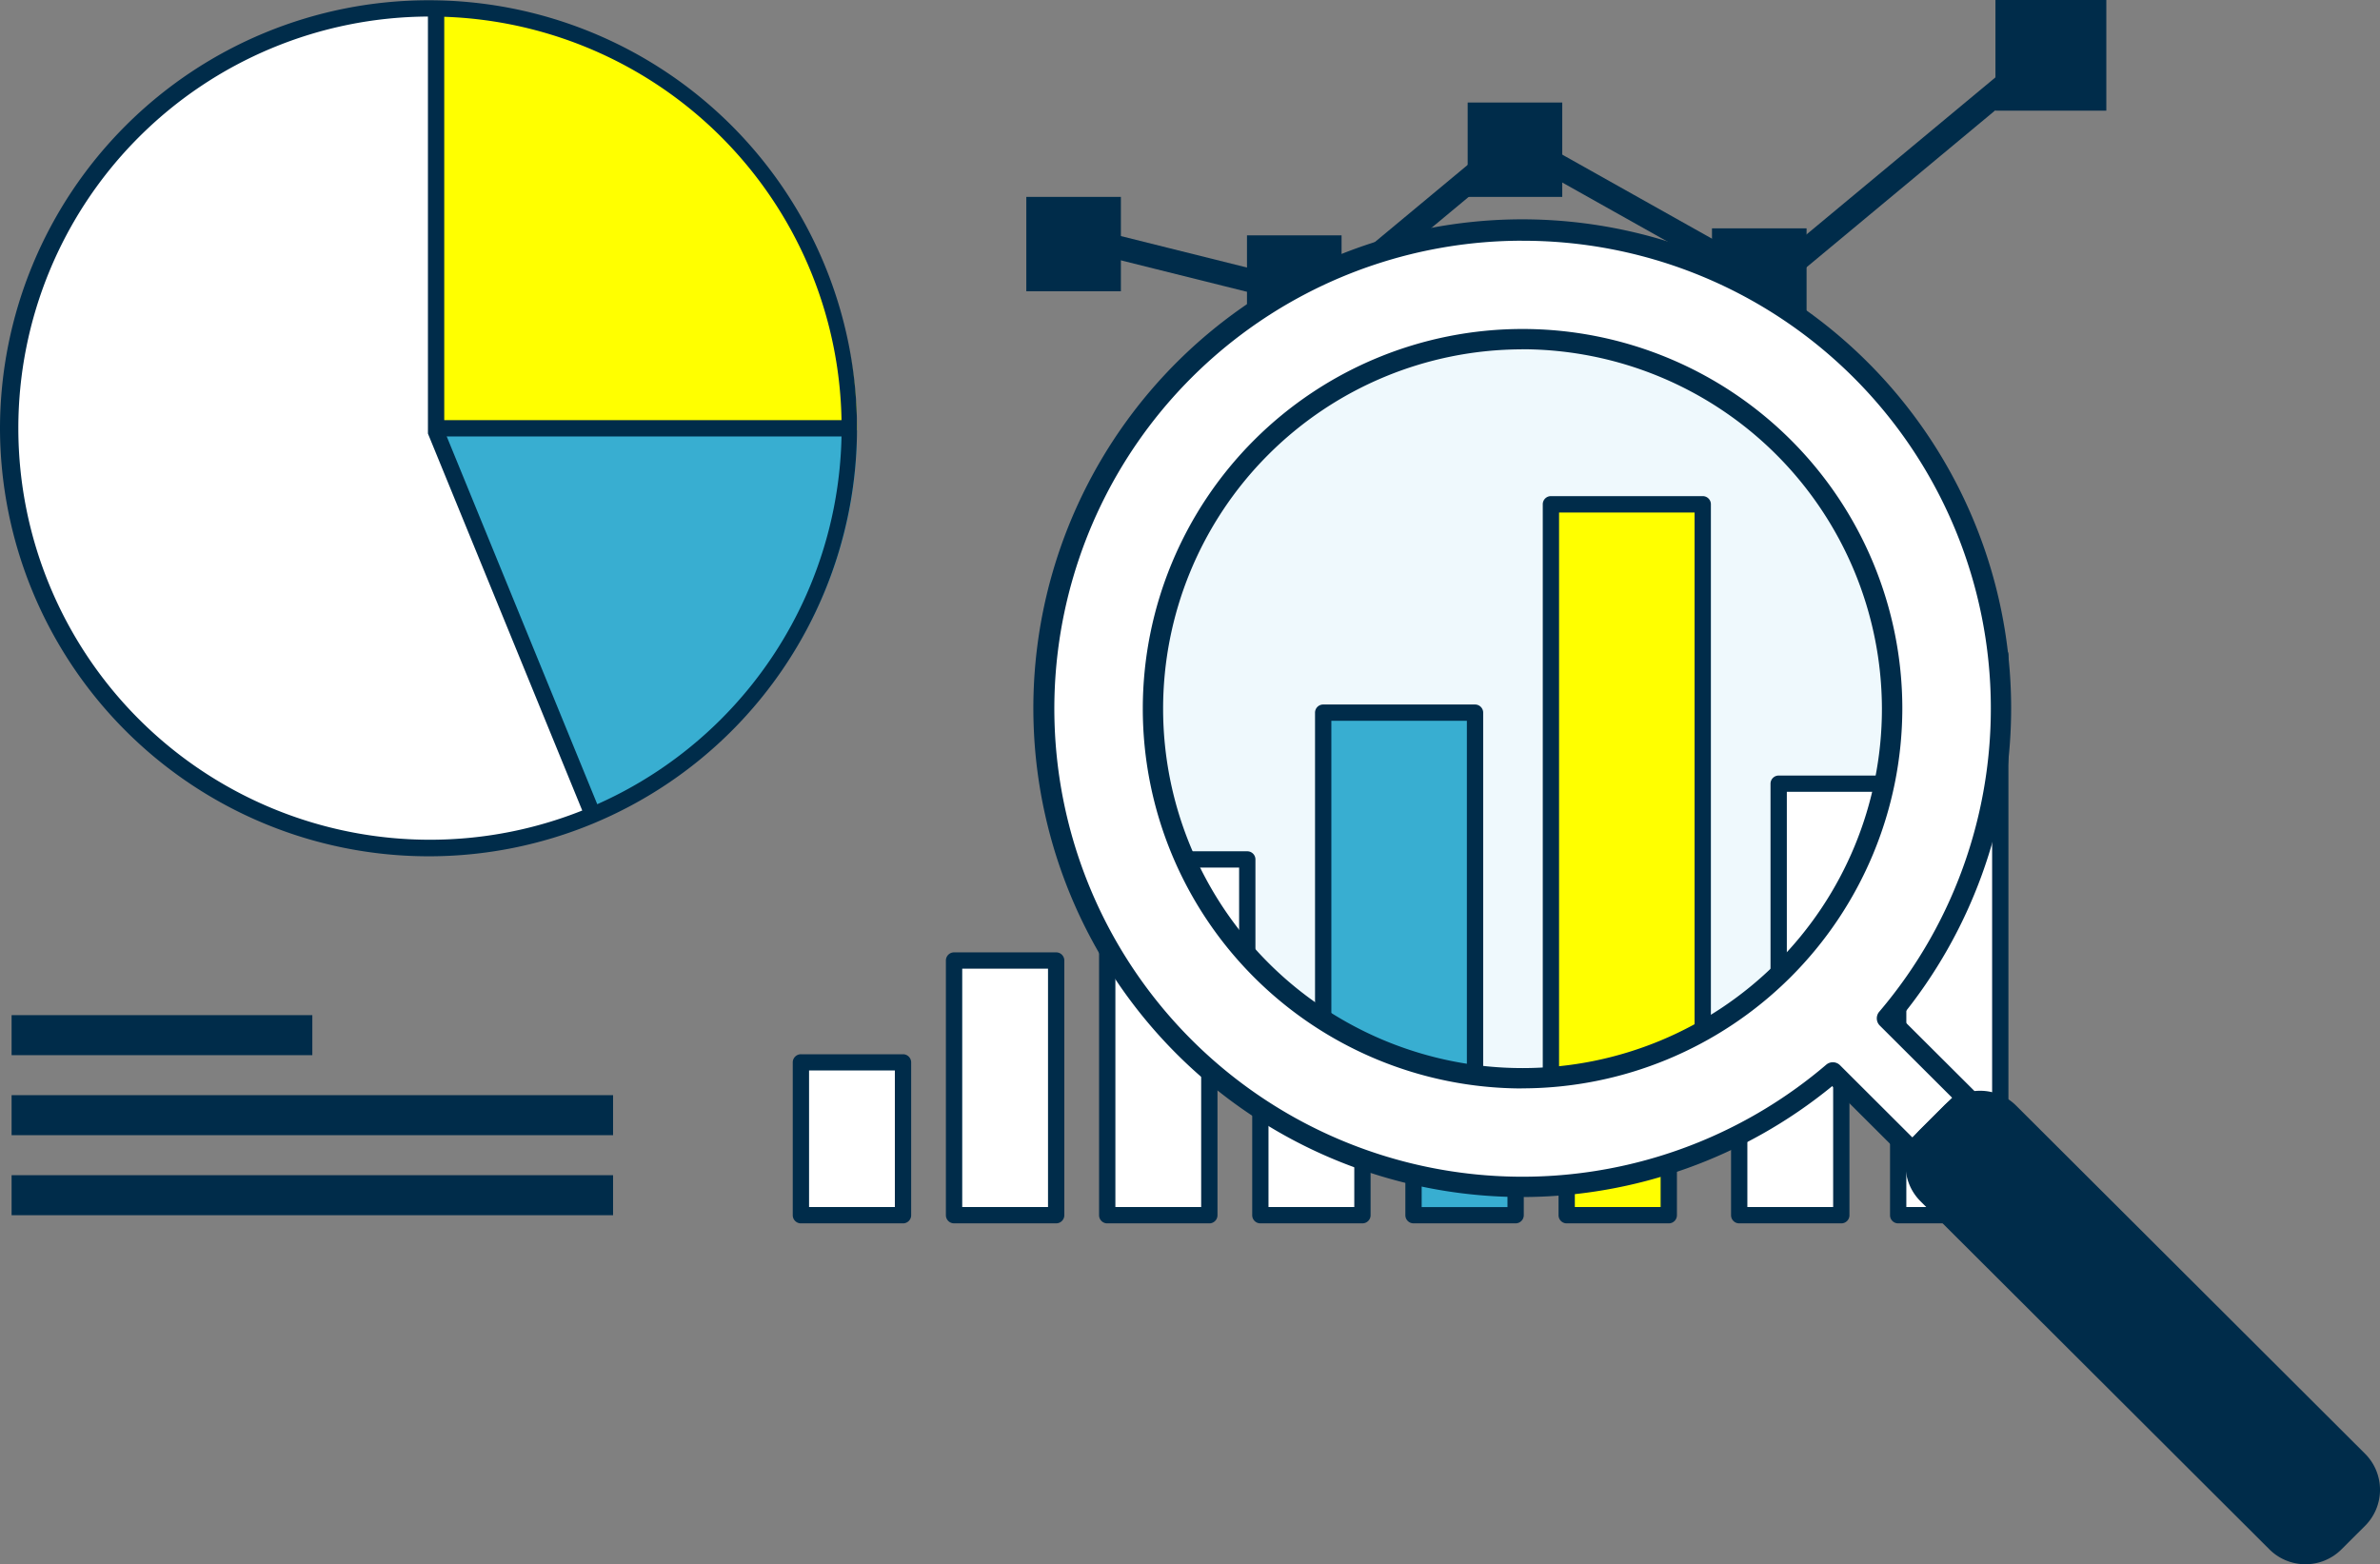 <svg xmlns="http://www.w3.org/2000/svg" xmlns:xlink="http://www.w3.org/1999/xlink" width="108" height="70.99" viewBox="0 0 108 70.99">
  <rect x="0" y="0" width="108" height="70.99" fill="#808080" stroke="none"/>
  <defs>
    <clipPath id="clip-path">
      <ellipse id="Ellipse_386" data-name="Ellipse 386" cx="18.431" cy="18.392" rx="18.431" ry="18.392" fill="none"/>
    </clipPath>
  </defs>
  <g id="Group_29309" data-name="Group 29309" transform="translate(-6124.092 -3406.747)">
    <g id="Group_27480" data-name="Group 27480" transform="translate(6124.092 3406.747)">
      <g id="Group_27477" data-name="Group 27477" transform="translate(0.526)">
        <g id="Group_27464" data-name="Group 27464" transform="translate(35.448 29.351)">
          <g id="Group_27449" data-name="Group 27449" transform="translate(0 18.493)">
            <g id="Group_27448" data-name="Group 27448">
              <rect id="Rectangle_15627" data-name="Rectangle 15627" width="4.633" height="6.935" transform="translate(0.37 0.37)" fill="#fff"/>
              <path id="Path_97791" data-name="Path 97791" d="M6226.358,3543.777h-4.633a.37.37,0,0,1-.37-.37v-6.935a.369.369,0,0,1,.37-.37h4.633a.37.37,0,0,1,.37.37v6.935A.37.37,0,0,1,6226.358,3543.777Zm-4.263-.74h3.893v-6.2h-3.893Z" transform="translate(-6221.355 -3536.102)" fill="#002c4a"/>
            </g>
          </g>
          <g id="Group_27451" data-name="Group 27451" transform="translate(34.749)">
            <g id="Group_27450" data-name="Group 27450">
              <rect id="Rectangle_15628" data-name="Rectangle 15628" width="4.633" height="25.428" transform="translate(0.37 0.37)" fill="#ff0"/>
              <path id="Path_97792" data-name="Path 97792" d="M6320.307,3512.271h-4.633a.37.37,0,0,1-.369-.37v-25.428a.369.369,0,0,1,.369-.37h4.633a.37.37,0,0,1,.37.37V3511.9A.37.37,0,0,1,6320.307,3512.271Zm-4.263-.74h3.893v-24.688h-3.893Z" transform="translate(-6315.304 -3486.103)" fill="#002c4a"/>
            </g>
          </g>
          <g id="Group_27453" data-name="Group 27453" transform="translate(42.578)">
            <g id="Group_27452" data-name="Group 27452">
              <rect id="Rectangle_15629" data-name="Rectangle 15629" width="4.633" height="25.428" transform="translate(0.37 0.37)" fill="#fff"/>
              <path id="Path_97793" data-name="Path 97793" d="M6341.475,3512.271h-4.633a.37.37,0,0,1-.37-.37v-25.428a.369.369,0,0,1,.37-.37h4.633a.37.37,0,0,1,.37.37V3511.9A.37.37,0,0,1,6341.475,3512.271Zm-4.263-.74h3.893v-24.688h-3.893Z" transform="translate(-6336.472 -3486.103)" fill="#002c4a"/>
            </g>
          </g>
          <g id="Group_27455" data-name="Group 27455" transform="translate(49.793)">
            <g id="Group_27454" data-name="Group 27454">
              <rect id="Rectangle_15630" data-name="Rectangle 15630" width="4.633" height="25.428" transform="translate(0.37 0.37)" fill="#fff"/>
              <path id="Path_97794" data-name="Path 97794" d="M6360.981,3512.271h-4.633a.37.37,0,0,1-.37-.37v-25.428a.37.37,0,0,1,.37-.37h4.633a.37.37,0,0,1,.37.37V3511.9A.37.37,0,0,1,6360.981,3512.271Zm-4.263-.74h3.893v-24.688h-3.893Z" transform="translate(-6355.979 -3486.103)" fill="#002c4a"/>
            </g>
          </g>
          <g id="Group_27457" data-name="Group 27457" transform="translate(6.95 13.87)">
            <g id="Group_27456" data-name="Group 27456">
              <rect id="Rectangle_15631" data-name="Rectangle 15631" width="4.633" height="11.558" transform="translate(0.37 0.37)" fill="#fff"/>
              <path id="Path_97795" data-name="Path 97795" d="M6245.148,3535.9h-4.633a.37.37,0,0,1-.371-.37v-11.558a.37.37,0,0,1,.371-.37h4.633a.37.37,0,0,1,.37.37v11.558A.37.37,0,0,1,6245.148,3535.9Zm-4.263-.74h3.893v-10.818h-3.893Z" transform="translate(-6240.145 -3523.603)" fill="#002c4a"/>
            </g>
          </g>
          <g id="Group_27459" data-name="Group 27459" transform="translate(13.9 9.391)">
            <g id="Group_27458" data-name="Group 27458">
              <rect id="Rectangle_15632" data-name="Rectangle 15632" width="4.633" height="16.037" transform="translate(0.37 0.37)" fill="#fff"/>
              <path id="Path_97796" data-name="Path 97796" d="M6263.938,3528.27h-4.632a.37.37,0,0,1-.371-.37v-16.037a.37.37,0,0,1,.371-.37h4.632a.37.37,0,0,1,.37.37V3527.9A.37.37,0,0,1,6263.938,3528.27Zm-4.263-.74h3.893v-15.3h-3.893Z" transform="translate(-6258.935 -3511.493)" fill="#002c4a"/>
            </g>
          </g>
          <g id="Group_27461" data-name="Group 27461" transform="translate(20.849 3.034)">
            <g id="Group_27460" data-name="Group 27460">
              <rect id="Rectangle_15633" data-name="Rectangle 15633" width="4.633" height="22.394" transform="translate(0.37 0.37)" fill="#fff"/>
              <path id="Path_97797" data-name="Path 97797" d="M6282.728,3517.439h-4.633a.369.369,0,0,1-.369-.37v-22.394a.369.369,0,0,1,.369-.37h4.633a.369.369,0,0,1,.37.37v22.394A.37.37,0,0,1,6282.728,3517.439Zm-4.263-.74h3.893v-21.654h-3.893Z" transform="translate(-6277.726 -3494.306)" fill="#002c4a"/>
            </g>
          </g>
          <g id="Group_27463" data-name="Group 27463" transform="translate(27.799 11.558)">
            <g id="Group_27462" data-name="Group 27462">
              <rect id="Rectangle_15634" data-name="Rectangle 15634" width="4.633" height="13.87" transform="translate(0.37 0.37)" fill="#38aed1"/>
              <path id="Path_97798" data-name="Path 97798" d="M6301.517,3531.962h-4.633a.37.37,0,0,1-.37-.37v-13.869a.369.369,0,0,1,.37-.37h4.633a.369.369,0,0,1,.37.37v13.869A.37.37,0,0,1,6301.517,3531.962Zm-4.263-.739h3.893v-13.13h-3.893Z" transform="translate(-6296.514 -3517.353)" fill="#002c4a"/>
            </g>
          </g>
        </g>
        <path id="Path_97799" data-name="Path 97799" d="M6144.61,3407.747a19.049,19.049,0,1,0,19.1,19.055h0A19.075,19.075,0,0,0,6144.61,3407.747Z" transform="translate(-6125.515 -3407.377)" fill="#fff"/>
        <g id="Group_27468" data-name="Group 27468" transform="translate(0 46.07)">
          <g id="Group_27465" data-name="Group 27465">
            <rect id="Rectangle_15635" data-name="Rectangle 15635" width="13.647" height="1.816" fill="#002c4a"/>
          </g>
          <g id="Group_27466" data-name="Group 27466" transform="translate(0 3.631)">
            <rect id="Rectangle_15636" data-name="Rectangle 15636" width="27.294" height="1.816" fill="#002c4a"/>
          </g>
          <g id="Group_27467" data-name="Group 27467" transform="translate(0 7.263)">
            <rect id="Rectangle_15637" data-name="Rectangle 15637" width="27.294" height="1.816" fill="#002c4a"/>
          </g>
        </g>
        <g id="Group_27476" data-name="Group 27476" transform="translate(46.046)">
          <g id="Group_27469" data-name="Group 27469" transform="translate(1.972 1.799)">
            <path id="Path_97800" data-name="Path 97800" d="M6267.139,3423.991l-11.8-2.943.348-1.015,11.091,2.767,8.685-7.221,11.444,6.425,12.5-10.393.916.727-13.254,11.022-11.445-6.425Z" transform="translate(-6255.342 -3411.611)" fill="#002c4a"/>
          </g>
          <g id="Group_27470" data-name="Group 27470" transform="translate(0 8.935)">
            <rect id="Rectangle_15638" data-name="Rectangle 15638" width="4.292" height="4.283" fill="#002c4a"/>
          </g>
          <g id="Group_27472" data-name="Group 27472" transform="translate(43.978)">
            <g id="Group_27471" data-name="Group 27471">
              <rect id="Rectangle_15639" data-name="Rectangle 15639" width="4.292" height="4.283" transform="translate(0.37 0.37)" fill="#002c4a"/>
              <path id="Path_97801" data-name="Path 97801" d="M6373.944,3411.769h-5.031v-5.022h5.031Zm-4.292-.739h3.552v-3.543h-3.552Z" transform="translate(-6368.913 -3406.747)" fill="#002c4a"/>
            </g>
          </g>
          <g id="Group_27473" data-name="Group 27473" transform="translate(10.014 10.681)">
            <rect id="Rectangle_15640" data-name="Rectangle 15640" width="4.292" height="4.283" fill="#002c4a"/>
          </g>
          <g id="Group_27474" data-name="Group 27474" transform="translate(31.115 10.363)">
            <rect id="Rectangle_15641" data-name="Rectangle 15641" width="4.292" height="4.283" fill="#002c4a"/>
          </g>
          <g id="Group_27475" data-name="Group 27475" transform="translate(20.028 4.653)">
            <rect id="Rectangle_15642" data-name="Rectangle 15642" width="4.292" height="4.283" fill="#002c4a"/>
          </g>
        </g>
      </g>
      <g id="Group_27478" data-name="Group 27478" transform="translate(19.79 19.524)">
        <path id="Path_97802" data-name="Path 97802" d="M6184.869,3477.154a19.057,19.057,0,0,0,11.823-17.619H6177.6Z" transform="translate(-6177.599 -3459.534)" fill="#38aed1"/>
      </g>
      <g id="Group_27479" data-name="Group 27479" transform="translate(19.789 0.469)">
        <path id="Path_97803" data-name="Path 97803" d="M6177.594,3408.016v19.052h19.1A19.074,19.074,0,0,0,6177.594,3408.016Z" transform="translate(-6177.594 -3408.016)" fill="#ff0"/>
      </g>
      <path id="Path_97804" data-name="Path 97804" d="M6183.635,3444.424l-7.041-17.2v-19.206h.74v19.061l6.985,17.067Z" transform="translate(-6157.175 -3407.547)" fill="#002c4a"/>
      <rect id="Rectangle_15643" data-name="Rectangle 15643" width="18.771" height="0.74" transform="translate(19.789 19.067)" fill="#002c4a"/>
      <path id="Path_97805" data-name="Path 97805" d="M6143.557,3445.628a19.454,19.454,0,0,1-19.465-19.424,19.448,19.448,0,0,1,19.465-19.424,19.424,19.424,0,1,1,0,38.848Zm0-38.109a18.679,18.679,0,1,0,18.725,18.686A18.652,18.652,0,0,0,6143.557,3407.52Z" transform="translate(-6124.092 -3406.768)" fill="#002c4a"/>
    </g>
    <g id="Group_27518" data-name="Group 27518" transform="translate(6170.934 3416.742)">
      <ellipse id="Ellipse_384" data-name="Ellipse 384" cx="18.431" cy="18.392" rx="18.431" ry="18.392" transform="translate(3.901 3.796)" fill="#eff9fd"/>
      <ellipse id="Ellipse_385" data-name="Ellipse 385" cx="18.431" cy="18.392" rx="18.431" ry="18.392" transform="translate(3.901 3.796)" fill="none"/>
      <g id="Group_27514" data-name="Group 27514" transform="translate(3.901 3.796)">
        <g id="Group_27513" data-name="Group 27513" clip-path="url(#clip-path)">
          <g id="Group_27512" data-name="Group 27512" transform="translate(-52.856 -22.392)">
            <g id="Group_27491" data-name="Group 27491" transform="translate(41.487 26.979)">
              <g id="Group_27481" data-name="Group 27481" transform="translate(0 27.5)">
                <rect id="Rectangle_15644" data-name="Rectangle 15644" width="6.89" height="10.313" fill="#38aed1"/>
              </g>
              <g id="Group_27482" data-name="Group 27482" transform="translate(51.674)">
                <rect id="Rectangle_15645" data-name="Rectangle 15645" width="6.89" height="37.813" fill="#6dd599"/>
              </g>
              <g id="Group_27484" data-name="Group 27484" transform="translate(9.965 20.255)">
                <g id="Group_27483" data-name="Group 27483">
                  <rect id="Rectangle_15646" data-name="Rectangle 15646" width="6.89" height="17.188" transform="translate(0.37 0.37)" fill="#fff"/>
                  <path id="Path_97806" data-name="Path 97806" d="M6264.747,3529.128h-6.891a.37.37,0,0,1-.37-.37V3511.57a.371.371,0,0,1,.37-.37h6.891a.369.369,0,0,1,.369.37v17.188A.369.369,0,0,1,6264.747,3529.128Zm-6.521-.74h6.15v-16.448h-6.15Z" transform="translate(-6257.486 -3511.2)" fill="#002c4a"/>
                </g>
              </g>
              <g id="Group_27486" data-name="Group 27486" transform="translate(20.3 13.595)">
                <g id="Group_27485" data-name="Group 27485">
                  <rect id="Rectangle_15647" data-name="Rectangle 15647" width="6.89" height="23.848" transform="translate(0.37 0.37)" fill="#38aed1"/>
                  <path id="Path_97807" data-name="Path 97807" d="M6292.69,3517.781h-6.89a.369.369,0,0,1-.37-.37v-23.848a.369.369,0,0,1,.37-.37h6.89a.37.37,0,0,1,.37.37v23.848A.37.37,0,0,1,6292.69,3517.781Zm-6.52-.74h6.15v-23.108h-6.15Z" transform="translate(-6285.43 -3493.194)" fill="#002c4a"/>
                </g>
              </g>
              <g id="Group_27488" data-name="Group 27488" transform="translate(30.634 4.142)">
                <g id="Group_27487" data-name="Group 27487">
                  <rect id="Rectangle_15648" data-name="Rectangle 15648" width="6.89" height="33.301" transform="translate(0.37 0.37)" fill="#ff0"/>
                  <path id="Path_97808" data-name="Path 97808" d="M6320.63,3501.676h-6.89a.369.369,0,0,1-.369-.37V3468a.37.37,0,0,1,.369-.37h6.89a.369.369,0,0,1,.37.37v33.3A.369.369,0,0,1,6320.63,3501.676Zm-6.52-.74h6.15v-32.561h-6.15Z" transform="translate(-6313.371 -3467.635)" fill="#002c4a"/>
                </g>
              </g>
              <g id="Group_27490" data-name="Group 27490" transform="translate(40.969 16.818)">
                <g id="Group_27489" data-name="Group 27489">
                  <rect id="Rectangle_15649" data-name="Rectangle 15649" width="6.89" height="20.625" transform="translate(0.37 0.37)" fill="#fff"/>
                  <path id="Path_97809" data-name="Path 97809" d="M6348.573,3523.271h-6.89a.37.37,0,0,1-.37-.37v-20.625a.37.37,0,0,1,.37-.37h6.89a.37.37,0,0,1,.37.37V3522.9A.37.37,0,0,1,6348.573,3523.271Zm-6.52-.74h6.149v-19.886h-6.149Z" transform="translate(-6341.313 -3501.906)" fill="#002c4a"/>
                </g>
              </g>
            </g>
            <g id="Group_27502" data-name="Group 27502">
              <g id="Group_27501" data-name="Group 27501">
                <g id="Group_27492" data-name="Group 27492" transform="translate(22.903 22.854)">
                  <path id="Path_97810" data-name="Path 97810" d="M6189.021,3466.414a22.856,22.856,0,0,0,14.18-21.132h-22.9Z" transform="translate(-6180.301 -3445.282)" fill="#73e6a4"/>
                </g>
                <g id="Group_27493" data-name="Group 27493" transform="translate(10.024)">
                  <path id="Path_97811" data-name="Path 97811" d="M6158.358,3383.493a22.829,22.829,0,0,0-12.877,3.955l12.877,18.9Z" transform="translate(-6145.481 -3383.493)" fill="#38aed1"/>
                </g>
                <g id="Group_27494" data-name="Group 27494" transform="translate(22.902)">
                  <path id="Path_97812" data-name="Path 97812" d="M6180.3,3383.493v22.853h22.9A22.878,22.878,0,0,0,6180.3,3383.493Z" transform="translate(-6180.296 -3383.493)" fill="#b9de58"/>
                </g>
                <g id="Group_27495" data-name="Group 27495" transform="translate(12.187 22.854)">
                  <path id="Path_97813" data-name="Path 97813" d="M6162.042,3445.282l-10.714,20.2a22.956,22.956,0,0,0,19.435.936l-8.719-21.132Z" transform="translate(-6151.328 -3445.282)" fill="#38aed1"/>
                </g>
                <g id="Group_27496" data-name="Group 27496" transform="translate(22.902 22.853)">
                  <path id="Path_97814" data-name="Path 97814" d="M6180.3,3445.28h0Z" transform="translate(-6180.298 -3445.279)" fill="#38aed1"/>
                </g>
                <g id="Group_27497" data-name="Group 27497" transform="translate(1.723 3.955)">
                  <path id="Path_97815" data-name="Path 97815" d="M6123.037,3404.381l21.179,8.7h0l-12.877-18.9A22.941,22.941,0,0,0,6123.037,3404.381Z" transform="translate(-6123.037 -3394.185)" fill="#38aed1"/>
                </g>
                <g id="Group_27498" data-name="Group 27498" transform="translate(22.902 22.851)">
                  <path id="Path_97816" data-name="Path 97816" d="M6180.3,3445.276v0h0Z" transform="translate(-6180.296 -3445.274)" fill="#38aed1"/>
                </g>
                <g id="Group_27499" data-name="Group 27499" transform="translate(0 14.151)">
                  <path id="Path_97817" data-name="Path 97817" d="M6141.279,3430.453l-21.178-8.7a22.831,22.831,0,0,0,10.464,28.9l10.715-20.2h0Z" transform="translate(-6118.378 -3421.752)" fill="#38aed1"/>
                </g>
                <g id="Group_27500" data-name="Group 27500" transform="translate(22.902 22.852)">
                  <rect id="Rectangle_15650" data-name="Rectangle 15650" width="0.001" height="0.001" fill="#38aed1"/>
                </g>
              </g>
            </g>
            <g id="Group_27507" data-name="Group 27507" transform="translate(63.914 0)">
              <g id="Group_27503" data-name="Group 27503" transform="translate(0 16.2)">
                <rect id="Rectangle_15651" data-name="Rectangle 15651" width="40.588" height="2.7" fill="#38aed1"/>
              </g>
              <g id="Group_27504" data-name="Group 27504" transform="translate(20.294 10.8)">
                <rect id="Rectangle_15652" data-name="Rectangle 15652" width="20.294" height="2.7" fill="#38aed1"/>
              </g>
              <g id="Group_27505" data-name="Group 27505" transform="translate(0 5.4)">
                <rect id="Rectangle_15653" data-name="Rectangle 15653" width="40.588" height="2.7" fill="#38aed1"/>
              </g>
              <g id="Group_27506" data-name="Group 27506">
                <rect id="Rectangle_15654" data-name="Rectangle 15654" width="40.588" height="2.7" fill="#38aed1"/>
              </g>
            </g>
            <g id="Group_27511" data-name="Group 27511" transform="translate(0 51.292)">
              <g id="Group_27508" data-name="Group 27508">
                <rect id="Rectangle_15655" data-name="Rectangle 15655" width="20.294" height="2.7" fill="#38aed1"/>
              </g>
              <g id="Group_27509" data-name="Group 27509" transform="translate(0 5.4)">
                <rect id="Rectangle_15656" data-name="Rectangle 15656" width="40.588" height="2.7" fill="#38aed1"/>
              </g>
              <g id="Group_27510" data-name="Group 27510" transform="translate(0 10.8)">
                <rect id="Rectangle_15657" data-name="Rectangle 15657" width="40.588" height="2.7" fill="#38aed1"/>
              </g>
            </g>
          </g>
        </g>
      </g>
      <g id="Group_27517" data-name="Group 27517" transform="translate(0 0)">
        <g id="Group_27515" data-name="Group 27515">
          <path id="Path_97818" data-name="Path 97818" d="M6251.987,3456.723a21.757,21.757,0,0,0,35.866,16.506l3.607,3.6,2.46-2.455-3.61-3.6a21.727,21.727,0,1,0-38.323-14.049Zm38.555,0a16.807,16.807,0,1,1-16.807-16.771A16.789,16.789,0,0,1,6290.542,3456.723Z" transform="translate(-6251.525 -3434.559)" fill="#fff"/>
          <path id="Path_97819" data-name="Path 97819" d="M6272.948,3478.1a22.185,22.185,0,1,1,17.2-8.144l3.311,3.3a.462.462,0,0,1,0,.655l-2.46,2.455a.464.464,0,0,1-.653,0l-3.308-3.3A22.245,22.245,0,0,1,6272.948,3478.1Zm0-43.4a21.239,21.239,0,1,0,13.818,37.394.461.461,0,0,1,.626.025l3.281,3.274,1.806-1.8-3.283-3.275a.463.463,0,0,1-.025-.627,21.228,21.228,0,0,0-16.223-34.989Zm0,38.472a17.233,17.233,0,1,1,17.271-17.233A17.271,17.271,0,0,1,6272.948,3473.168Zm0-33.542a16.309,16.309,0,1,0,16.345,16.309A16.345,16.345,0,0,0,6272.948,3439.626Z" transform="translate(-6250.737 -3433.771)" fill="#002c4a"/>
        </g>
        <g id="Group_27516" data-name="Group 27516" transform="translate(39.627 39.505)">
          <path id="Path_97820" data-name="Path 97820" d="M6379.192,3558.175a1.849,1.849,0,0,1,0,2.612l-1.072,1.07a1.859,1.859,0,0,1-2.618,0l-15.835-15.8a1.85,1.85,0,0,1,0-2.613l1.073-1.07a1.86,1.86,0,0,1,2.618,0Z" transform="translate(-6358.664 -3541.371)" fill="#002c4a"/>
          <path id="Path_97821" data-name="Path 97821" d="M6376.023,3562.07a2.307,2.307,0,0,1-1.635-.675l-15.836-15.8a2.312,2.312,0,0,1,0-3.267l1.072-1.071a2.319,2.319,0,0,1,3.271,0l15.836,15.8h0a2.312,2.312,0,0,1,0,3.267l-1.073,1.07A2.307,2.307,0,0,1,6376.023,3562.07Zm-14.764-20.565a1.389,1.389,0,0,0-.982.406l-1.072,1.071a1.387,1.387,0,0,0,0,1.958l15.835,15.8a1.394,1.394,0,0,0,1.966,0l1.072-1.069a1.387,1.387,0,0,0,0-1.958l-15.835-15.8A1.39,1.39,0,0,0,6361.259,3541.5Z" transform="translate(-6357.875 -3540.581)" fill="#002c4a"/>
        </g>
      </g>
    </g>
  </g>
</svg>
